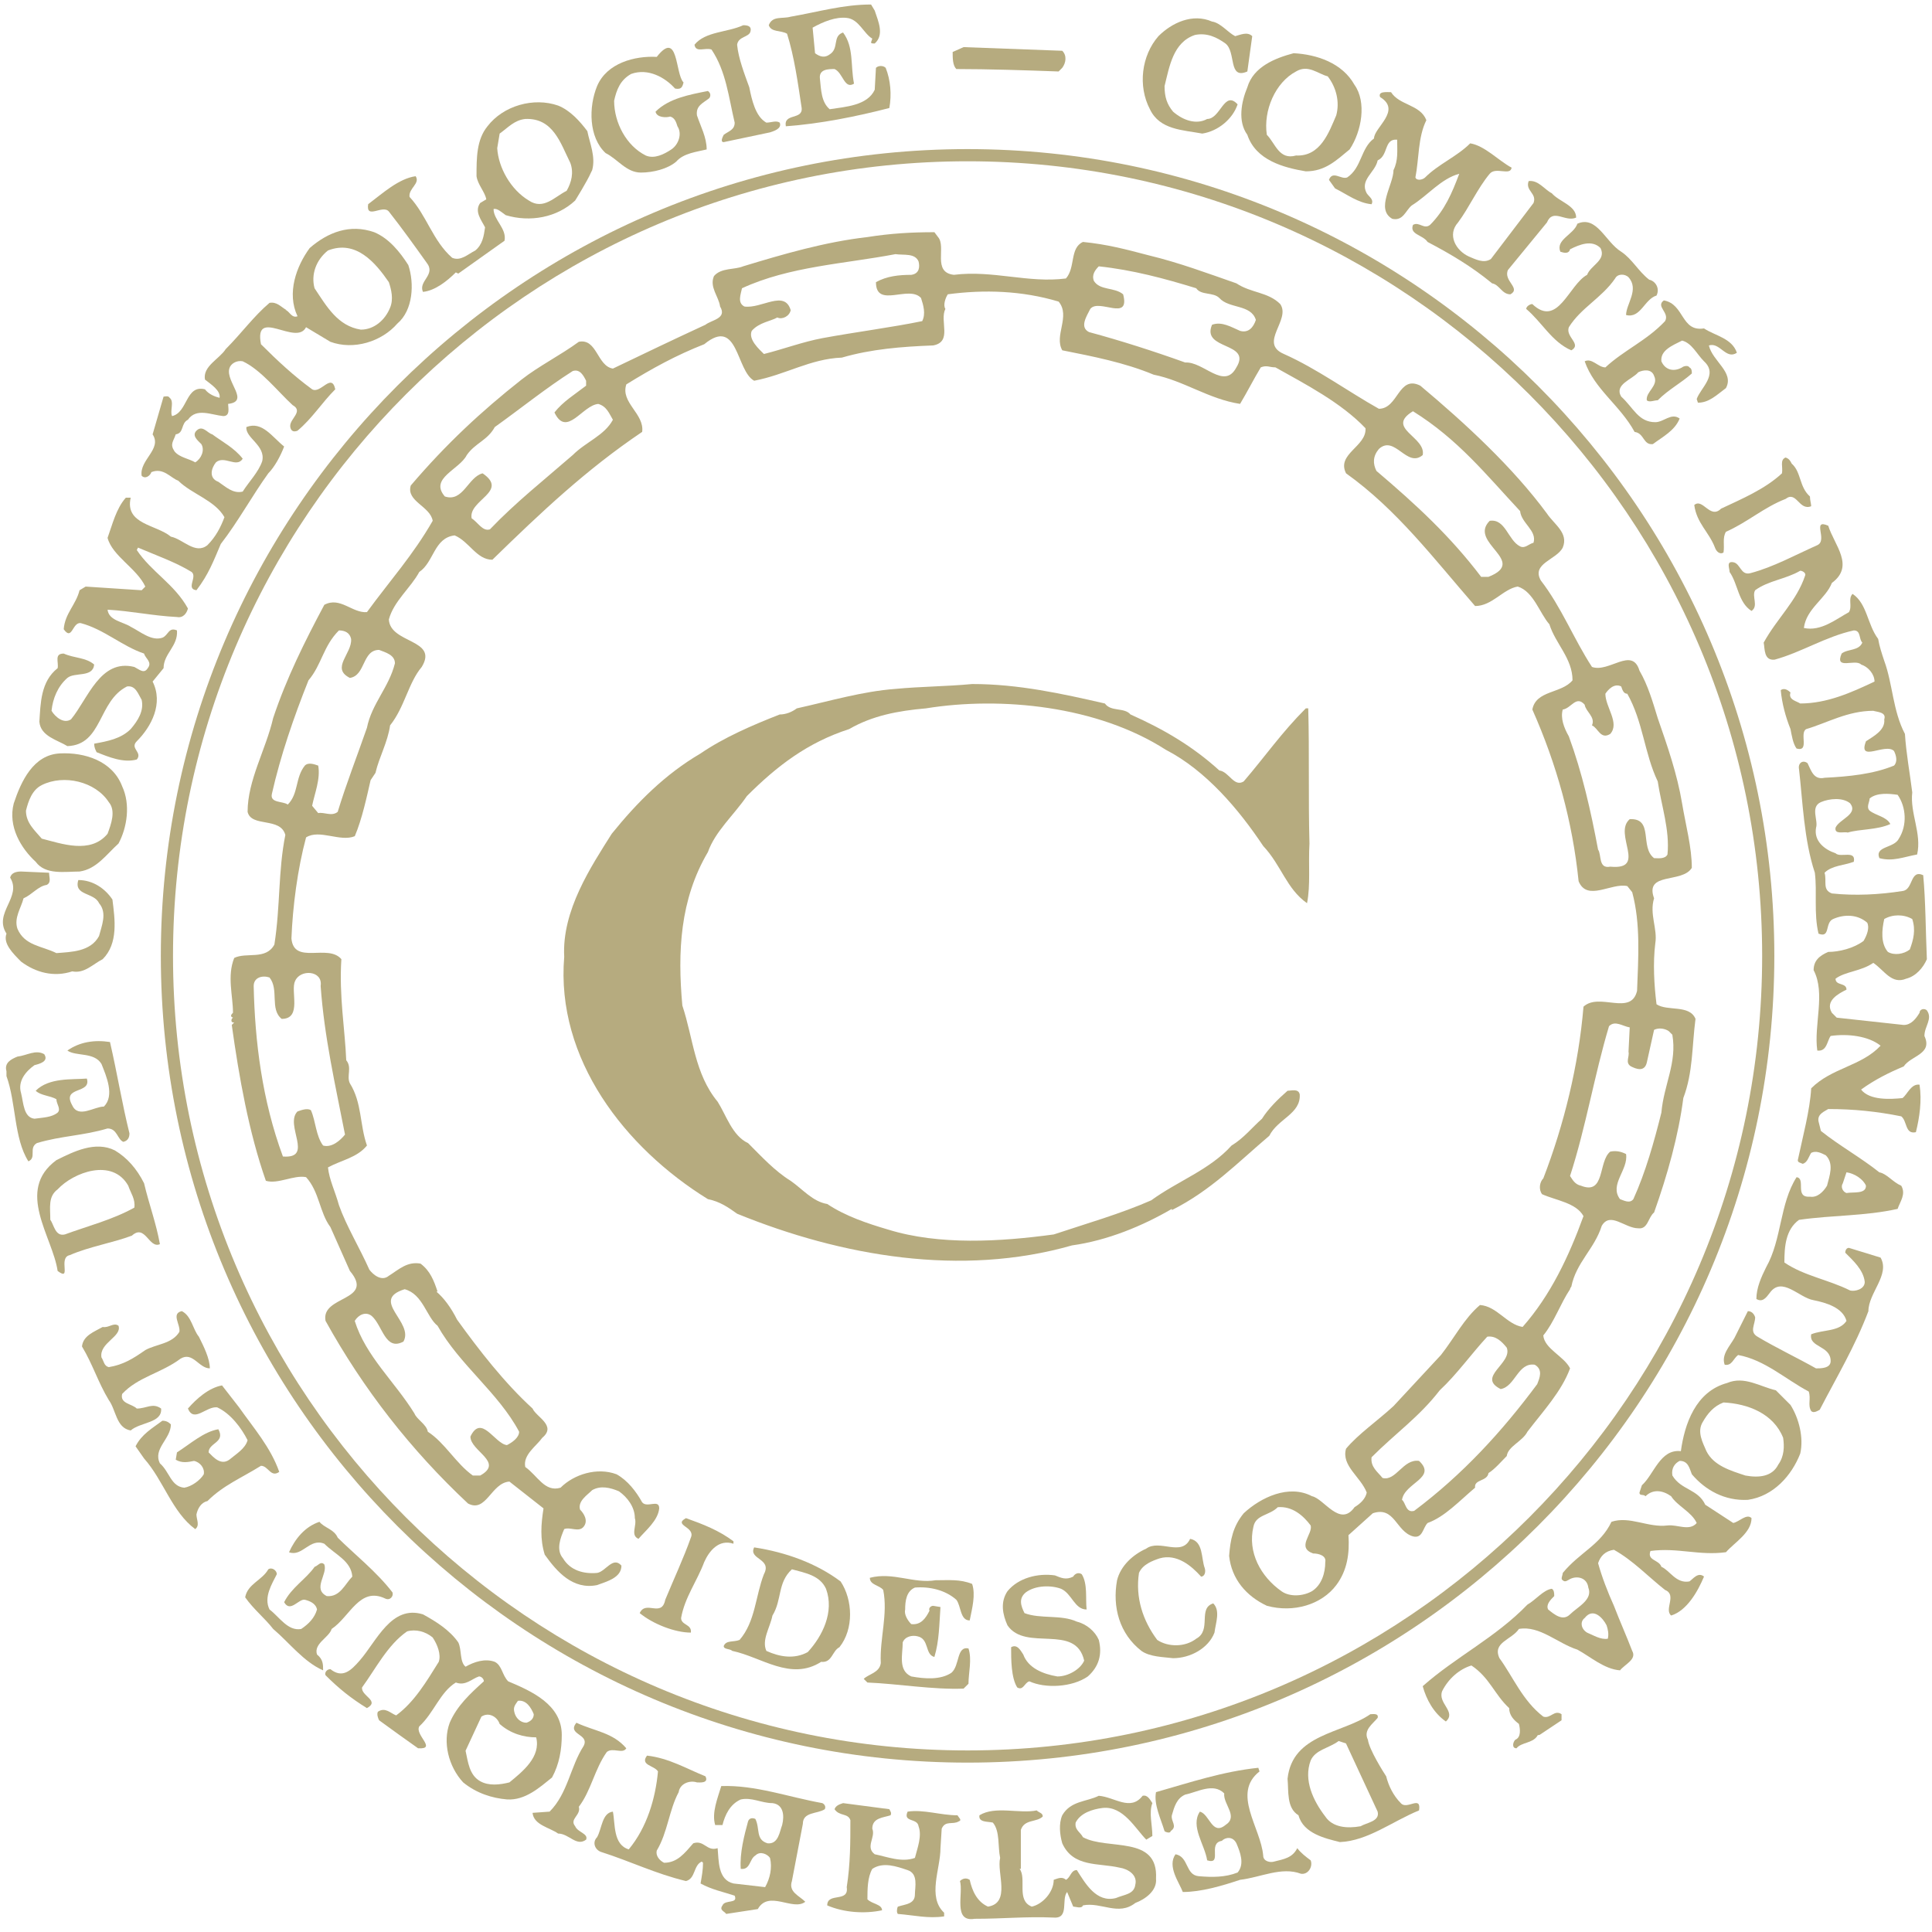 <?xml version="1.0" encoding="utf-8"?>
<!-- Generator: Adobe Illustrator 25.2.0, SVG Export Plug-In . SVG Version: 6.00 Build 0)  -->
<svg version="1.1" id="レイヤー_1" xmlns="http://www.w3.org/2000/svg" xmlns:xlink="http://www.w3.org/1999/xlink" x="0px"
	 y="0px" viewBox="0 0 192 192" style="enable-background:new 0 0 192 192;" xml:space="preserve">
<style type="text/css">
	.st0{fill:#B6AB7F;}
</style>
<g>
	<path class="st0" d="M86.929,1.053c0.363,1.089,0.968,2.42,0,3.268c-0.242,0-0.363,0-0.363-0.121l0.121-0.363
		C85.84,3.352,85.356,1.9,84.146,1.779c-1.09-0.121-2.3,0.363-3.389,0.968l0.242,2.541c0.484,0.363,0.968,0.484,1.452,0.121
		c0.968-0.605,0.242-1.815,1.331-2.179c1.089,1.452,0.726,3.268,1.089,5.083c-0.968,0.605-1.089-1.089-1.936-1.452
		c-0.605,0-1.574,0-1.452,0.969c0.121,1.089,0.121,2.299,0.968,3.025c1.574-0.242,3.752-0.363,4.478-1.936l0.121-2.178
		c0.242-0.242,0.726-0.242,0.968,0c0.484,1.21,0.605,2.662,0.363,3.993c-3.268,0.847-6.898,1.573-10.286,1.815
		c-0.242-1.331,1.694-0.605,1.573-1.815c-0.363-2.42-0.726-5.083-1.452-7.382C77.61,2.989,76.642,3.231,76.4,2.505
		c0.363-0.969,1.331-0.605,2.179-0.847c2.783-0.484,5.204-1.21,7.987-1.21L86.929,1.053z"/>
	<path class="st0" d="M122.75,3.594c0.485-0.121,1.21-0.484,1.695,0l-0.485,3.509c-1.936,0.847-1.088-1.936-2.178-2.783
		c-0.847-0.605-1.815-1.089-3.025-0.847c-2.178,0.726-2.541,3.147-3.025,5.083c0,1.089,0.242,1.815,0.847,2.541
		c0.968,0.847,2.3,1.331,3.388,0.726c1.332,0,1.695-2.904,3.025-1.452c-0.483,1.452-1.936,2.662-3.509,2.904
		c-1.937-0.363-4.236-0.363-5.205-2.42c-1.21-2.299-0.846-5.325,0.847-7.261c1.332-1.331,3.388-2.299,5.325-1.452
		C121.298,2.263,122.024,3.231,122.75,3.594"/>
	<path class="st0" d="M74.585,3.11c-0.121,0.605-1.21,0.484-1.331,1.331c0.121,1.331,0.726,2.904,1.21,4.236
		c0.243,1.21,0.605,2.904,1.694,3.509c0.485,0,0.97-0.242,1.331,0c0.243,0.605-0.605,0.847-0.967,0.968l-4.6,0.969
		c-0.363,0-0.121-0.484,0-0.726c0.485-0.363,1.09-0.484,1.09-1.21c-0.605-2.541-0.847-5.083-2.3-7.261
		c-0.605-0.242-1.573,0.363-1.694-0.484c1.089-1.331,3.269-1.21,4.841-1.936C74.343,2.505,74.707,2.626,74.585,3.11"/>
	<path class="st0" d="M105.566,5.046c0.483,0.484,0.363,1.21,0,1.694l-0.364,0.363c-3.267-0.121-7.019-0.242-10.165-0.242
		c-0.363-0.363-0.363-1.089-0.363-1.694l1.087-0.484L105.566,5.046z"/>
	<path class="st0" d="M67.929,8.193c-0.121,0.484-0.242,0.726-0.847,0.605c-0.968-1.089-2.661-2.058-4.356-1.452
		c-1.09,0.605-1.452,1.574-1.695,2.663c0,2.178,1.21,4.478,3.147,5.446c0.849,0.363,1.815-0.121,2.541-0.605
		c0.727-0.484,1.089-1.573,0.605-2.299c-0.121-0.363-0.242-0.847-0.726-0.968c-0.362,0.121-1.331,0.121-1.452-0.484
		c1.331-1.331,3.388-1.694,5.203-2.057c0.363,0.242,0.242,0.605,0.122,0.726c-0.605,0.485-1.333,0.726-1.21,1.695
		c0.362,1.089,0.967,2.178,0.967,3.388c-0.967,0.242-2.299,0.363-3.025,1.21c-0.847,0.726-2.299,1.089-3.509,1.089
		c-1.452,0-2.298-1.331-3.508-1.936c-1.695-1.573-1.695-4.598-0.849-6.656c0.969-2.299,3.752-3.025,5.93-2.904
		C67.446,2.868,67.082,7.345,67.929,8.193"/>
	<path class="st0" d="M134.61,8.435c-1.21-2.178-3.752-3.026-6.051-3.147c-1.815,0.484-3.995,1.331-4.6,3.389
		c-0.605,1.452-0.968,3.388,0,4.72c0.847,2.541,3.631,3.267,5.81,3.631c1.936,0,3.025-1.089,4.356-2.179
		C135.336,13.033,135.821,10.129,134.61,8.435z M132.795,11.46c-0.727,1.694-1.574,4.114-3.995,3.993
		c-1.694,0.484-2.056-1.21-2.904-2.058c-0.363-2.42,0.847-5.204,2.904-6.293c1.21-0.726,2.179,0.242,3.147,0.484
		C132.795,8.677,133.158,10.129,132.795,11.46z"/>
	<path class="st0" d="M138.241,9.161c0.846,1.331,2.904,1.21,3.509,2.783c-0.847,1.695-0.726,3.873-1.088,5.688
		c0.121,0.363,0.726,0.242,0.968,0c1.331-1.331,3.146-2.058,4.478-3.388c1.451,0.242,2.783,1.694,4.114,2.42
		c-0.121,0.847-1.573-0.121-2.178,0.605c-1.21,1.452-2.058,3.388-3.146,4.841c-1.09,1.21-0.242,2.783,1.088,3.388
		c0.605,0.242,1.452,0.726,2.178,0.242l4.236-5.567c0.364-0.969-0.846-1.21-0.483-2.179c0.968-0.121,1.573,0.847,2.299,1.21
		c0.727,0.847,2.42,1.21,2.42,2.42c-1.088,0.485-2.299-0.968-2.904,0.485l-3.873,4.72c-0.485,1.089,1.331,1.815,0.242,2.42
		c-0.847,0-1.09-0.969-1.815-1.089c-2.058-1.695-4.115-2.905-6.414-4.115c-0.485-0.726-1.815-0.726-1.452-1.694
		c0.605-0.363,1.088,0.484,1.694,0c1.452-1.452,2.179-3.147,2.905-5.082c-1.815,0.484-3.146,2.178-4.72,3.146
		c-0.605,0.485-0.846,1.574-1.936,1.331c-1.695-0.968,0.121-3.388,0.121-4.841c0.485-0.968,0.364-1.936,0.364-3.025
		c-1.332-0.121-0.847,1.574-1.937,2.058c-0.242,1.21-1.815,1.936-1.088,3.267c0.241,0.363,0.726,0.605,0.483,1.09
		c-1.331-0.121-2.42-0.969-3.631-1.574l-0.605-0.847c0.363-0.969,1.21,0,1.815-0.242c1.452-0.968,1.332-2.904,2.663-3.873
		c0-1.089,2.783-2.783,0.605-4.114C136.909,9.04,137.877,9.161,138.241,9.161"/>
	<path class="st0" d="M58.369,13.033c-0.727-0.968-1.694-2.058-2.904-2.541c-2.42-0.847-5.446,0-7.019,2.058
		c-1.09,1.331-1.09,3.146-1.09,4.962c0.122,0.847,0.849,1.573,0.969,2.299l-0.605,0.363c-0.605,0.847,0.122,1.694,0.485,2.42
		c-0.121,0.847-0.244,1.694-0.969,2.299c-0.727,0.363-1.452,1.09-2.3,0.726c-1.935-1.694-2.54-4.236-4.236-6.051
		c-0.12-0.847,1.09-1.331,0.605-2.057c-1.693,0.242-3.267,1.694-4.718,2.783c-0.242,1.573,1.451,0,2.056,0.726
		c1.332,1.694,2.542,3.388,3.752,5.082c0.968,1.21-0.847,1.815-0.363,2.905c1.21-0.121,2.42-1.09,3.266-1.936l0.242,0.121
		l4.599-3.268c0.242-1.21-1.089-2.058-1.089-3.146c0.364-0.121,0.847,0.363,1.21,0.605c2.42,0.726,5.083,0.242,6.898-1.452
		c0,0,1.21-1.936,1.573-2.784l0.12-0.242C59.215,15.575,58.61,14.243,58.369,13.033z M56.312,18.963
		c-1.21,0.605-2.3,1.936-3.752,0.968c-1.815-1.089-3.026-3.268-3.147-5.204l0.242-1.452c0.847-0.605,1.452-1.331,2.541-1.452
		c2.784-0.121,3.51,2.42,4.478,4.357C57.037,17.148,56.796,18.116,56.312,18.963z"/>
	<path class="st0" d="M161.113,25.014c1.09,0.726,1.695,1.936,2.783,2.783c0.605,0.121,1.09,0.847,0.727,1.574
		c-1.21,0.363-1.573,2.299-3.025,1.936c0-1.09,1.331-2.541,0.242-3.752c-0.364-0.363-1.09-0.363-1.332,0.121
		c-1.331,1.936-3.388,2.904-4.598,4.841c-0.363,0.968,1.331,1.694,0.242,2.299c-1.937-0.847-2.905-2.784-4.478-4.114
		c0-0.242,0.363-0.485,0.605-0.485c2.541,2.42,3.631-1.936,5.446-2.904c0.363-0.968,1.936-1.452,1.331-2.662
		c-0.846-0.847-2.056-0.363-3.025,0.121c-0.121,0.485-0.605,0.363-0.968,0.242c-0.483-1.21,1.332-1.694,1.695-2.783
		C158.692,21.383,159.54,24.046,161.113,25.014"/>
	<path class="st0" d="M40.579,26.345c-0.847-1.331-1.938-2.663-3.388-3.268c-2.42-0.847-4.6,0-6.415,1.574
		c-1.33,1.815-2.298,4.477-1.21,6.777c-0.605,0.242-0.846-0.605-1.21-0.605h0.122c-0.605-0.363-0.968-0.847-1.694-0.726
		c-1.574,1.331-2.784,3.026-4.357,4.599c-0.605,0.968-2.299,1.694-2.058,3.025c0.605,0.484,1.574,1.089,1.452,1.815
		c-0.484-0.121-1.089-0.363-1.452-0.847c-1.936-0.485-1.694,2.299-3.267,2.662c-0.242-0.484,0.242-1.452-0.242-1.815
		c-0.121-0.242-0.484-0.121-0.605-0.121l-1.089,3.752c0.968,1.452-1.331,2.541-1.089,4.114c0.363,0.363,0.847,0,0.968-0.363
		c1.21-0.484,1.936,0.605,2.663,0.847c1.331,1.331,3.63,1.936,4.597,3.631c-0.361,0.968-0.846,1.936-1.693,2.783
		c-1.21,0.968-2.42-0.605-3.631-0.847c-1.452-1.21-4.598-1.21-3.993-3.872h-0.484c-0.968,1.089-1.331,2.662-1.815,3.993
		c0.484,1.815,2.905,3.026,3.752,4.841l-0.363,0.364L8.51,58.294l-0.605,0.364c-0.363,1.452-1.452,2.299-1.573,3.872
		c0.847,1.21,0.847-0.726,1.694-0.605c2.299,0.605,4.114,2.299,6.293,3.026c0.121,0.484,0.847,0.847,0.363,1.452
		c-0.363,0.605-0.847,0.121-1.331-0.121c-3.388-0.847-4.598,3.147-6.293,5.204c-0.726,0.484-1.573-0.242-1.936-0.847
		c0.121-1.21,0.605-2.42,1.573-3.268c0.726-0.605,2.541,0,2.663-1.331c-0.847-0.726-1.936-0.605-3.025-1.089
		c-0.969,0-0.484,0.847-0.605,1.452c-1.695,1.331-1.695,3.509-1.815,5.325c0.121,1.452,1.815,1.815,2.783,2.42
		c3.509-0.121,3.026-4.478,5.93-5.93c0.847-0.121,1.089,0.726,1.452,1.331c0.242,1.089-0.363,2.057-1.089,2.904
		c-0.968,0.968-2.3,1.21-3.631,1.452c0,0.363,0.121,0.605,0.242,0.847c1.21,0.484,2.663,1.089,3.994,0.726
		c0.605-0.726-0.726-1.089,0-1.815c1.452-1.452,2.662-3.752,1.573-5.93l1.089-1.331c0-1.452,1.452-2.179,1.331-3.752
		c-0.847-0.363-0.847,0.484-1.452,0.726c-1.089,0.363-2.178-0.605-3.146-1.089c-0.726-0.485-2.179-0.605-2.3-1.695
		c2.3,0.121,4.478,0.605,6.898,0.726c0.605,0.121,0.968-0.363,1.089-0.847c-1.331-2.42-3.631-3.631-5.082-5.809l0.121-0.242
		c1.695,0.726,3.752,1.452,5.325,2.42c0.605,0.484-0.605,1.694,0.484,1.815c1.21-1.574,1.694-2.905,2.42-4.599
		c1.694-2.178,3.146-4.841,4.72-7.019c0.605-0.605,1.21-1.694,1.573-2.663c-1.21-0.968-2.178-2.541-3.751-1.936
		c-0.121,1.09,1.936,1.815,1.573,3.389c-0.363,1.089-1.333,2.057-1.938,3.026c-0.967,0.242-1.693-0.484-2.419-0.969
		c-0.968-0.363-0.726-1.331-0.242-1.936c0.846-0.726,2.056,0.605,2.661-0.363c-0.846-1.089-2.056-1.694-3.024-2.42
		c-0.484-0.121-0.968-0.968-1.573-0.363c-0.484,0.484,0.121,0.968,0.484,1.331c0.363,0.605,0,1.452-0.605,1.815
		c-0.605-0.363-1.573-0.484-2.058-1.09c-0.484-0.726-0.121-0.968,0.121-1.694c0.847-0.121,0.484-1.089,1.21-1.452
		c0.847-1.21,2.299-0.484,3.509-0.363c0.725,0,0.484-0.847,0.484-1.21c2.178-0.242-0.242-2.178,0.121-3.509
		c0.12-0.484,0.725-0.847,1.33-0.726c1.815,0.847,3.511,3.026,4.963,4.357c1.088,0.605-0.242,1.331-0.242,2.058
		c0,0.242,0.12,0.726,0.725,0.484c1.454-1.21,2.42-2.784,3.753-4.114c-0.363-1.695-1.452,0.484-2.299,0
		c-1.815-1.331-3.389-2.784-5.084-4.478c-0.725-3.752,3.511,0.242,4.479-1.694l2.42,1.452c2.299,0.847,5.082,0,6.656-1.815
		C41.062,30.823,41.185,28.16,40.579,26.345z M38.765,30.581c-0.485,1.21-1.574,2.178-2.906,2.178
		c-2.298-0.363-3.389-2.299-4.599-4.114c-0.362-1.331,0.121-2.783,1.331-3.752c2.784-1.089,4.72,1.21,6.051,3.146
		C38.885,28.766,39.126,29.733,38.765,30.581z"/>
	<path class="st0" d="M169.342,32.638c1.09,0.726,2.784,0.968,3.268,2.42c-1.088,0.726-1.694-1.089-2.783-0.726
		c0.363,1.574,2.541,2.663,1.695,4.236c-0.969,0.726-1.695,1.452-2.784,1.452l-0.121-0.363c0.363-1.089,2.178-2.42,0.726-3.751
		c-0.726-0.726-1.21-1.815-2.178-2.058c-0.968,0.484-2.178,0.968-2.058,2.058c0.364,0.847,1.21,1.089,2.058,0.605
		c0.122-0.121,0.605-0.242,0.727,0c0.241,0.121,0.241,0.363,0.241,0.605c-1.088,0.968-2.299,1.573-3.388,2.662
		c-0.363,0-0.847,0.242-1.088,0c-0.122-0.847,1.21-1.452,0.726-2.42c-0.242-0.726-1.09-0.605-1.573-0.363
		c-0.605,0.726-2.42,1.21-1.695,2.42c1.21,1.089,1.695,2.541,3.388,2.541c0.847,0,1.574-0.969,2.42-0.363
		c-0.483,1.21-1.694,1.815-2.661,2.542c-0.969,0.121-0.847-1.089-1.815-1.21c-1.452-2.663-3.995-4.236-4.962-7.019
		c0.727-0.363,1.332,0.605,2.058,0.605c1.815-1.695,4.115-2.663,5.93-4.599c0.483-0.847-0.969-1.452-0.122-2.057
		C167.406,30.218,167.043,33.001,169.342,32.638"/>
	<path class="st0" d="M178.055,46.072c0.968,0.847,0.727,2.299,1.815,3.268c0,0.363,0.122,0.726,0.122,0.968
		c-1.21,0.484-1.452-1.573-2.542-0.726c-2.178,0.847-3.751,2.299-5.929,3.268c-0.364,0.605-0.122,1.331-0.242,2.057
		c-0.363,0.242-0.727-0.121-0.847-0.484c-0.605-1.573-1.815-2.42-2.058-4.236c0.847-0.726,1.573,1.452,2.663,0.363
		c2.058-0.969,4.356-1.936,6.051-3.51c0.121-0.605-0.242-1.331,0.363-1.573C177.813,45.588,177.934,45.829,178.055,46.072"/>
	<path class="st0" d="M109.802,69.912c0.605,0.847,1.936,0.363,2.541,1.089c3.268,1.452,6.171,3.147,8.834,5.567
		c0.968,0.121,1.452,1.694,2.42,1.089c2.178-2.541,3.752-4.841,6.173-7.261h0.241c0.122,4.357,0,8.955,0.122,13.433
		c-0.122,2.058,0.121,4.114-0.242,5.93c-2.058-1.452-2.541-3.752-4.356-5.687c-2.42-3.631-5.688-7.503-9.681-9.561
		c-6.778-4.356-16.337-5.325-23.841-4.114c-2.783,0.242-5.326,0.726-7.624,2.058c-4.114,1.331-7.14,3.631-10.165,6.656
		c-1.331,1.936-3.147,3.509-3.874,5.567c-2.782,4.72-3.025,9.923-2.54,15.248c1.088,3.267,1.21,6.777,3.509,9.561
		c0.847,1.331,1.452,3.387,3.025,4.114c1.332,1.332,2.662,2.783,4.236,3.752c1.21,0.846,2.179,2.056,3.631,2.299
		c1.815,1.21,3.995,1.937,6.051,2.542c5.082,1.572,11.134,1.21,16.459,0.483c3.268-1.088,6.656-2.058,9.681-3.388
		c2.663-1.936,5.809-3.025,7.987-5.446c1.21-0.726,2.058-1.815,3.025-2.663c0.605-0.968,1.573-1.937,2.542-2.783
		c0.363,0,1.088-0.242,1.21,0.363c0.121,1.937-2.179,2.42-3.025,4.114c-3.147,2.664-5.81,5.446-9.681,7.383v-0.122
		c-2.905,1.695-6.415,3.147-9.924,3.631c-11.013,3.147-22.873,1.09-33.28-3.146c-0.847-0.605-1.695-1.21-2.906-1.451
		c-8.228-5.084-15.127-13.917-14.279-24.083c-0.243-4.599,2.662-8.956,4.72-12.223c2.541-3.147,5.323-5.93,8.834-7.987
		c2.299-1.574,5.083-2.784,7.866-3.873c0.605,0,1.21-0.242,1.694-0.605c3.267-0.726,6.536-1.694,9.803-1.936
		c2.54-0.242,5.083-0.242,7.624-0.484C101.209,67.975,105.566,68.944,109.802,69.912"/>
	<path class="st0" d="M12.14,78.141c-0.968-2.542-3.752-3.388-6.172-3.268c-2.662,0.121-3.872,2.784-4.599,4.962
		c-0.605,2.299,0.726,4.478,2.178,5.809c0.969,1.331,2.904,0.968,4.357,0.968c1.694-0.242,2.663-1.694,3.873-2.783
		C12.624,82.256,12.988,79.956,12.14,78.141z M10.688,82.861c-1.694,2.057-4.598,0.968-6.535,0.484
		c-0.726-0.847-1.573-1.573-1.573-2.783c0.242-0.969,0.605-2.058,1.573-2.542c2.178-1.089,5.325-0.363,6.656,1.694
		C11.535,80.562,11.051,81.892,10.688,82.861z"/>
	<path class="st0" d="M4.879,86.733c0,0.484,0.242,0.968-0.242,1.21c-0.847,0.121-1.452,0.968-2.299,1.331
		c-0.242,0.968-0.968,1.936-0.605,3.025c0.726,1.695,2.42,1.695,3.873,2.42c1.452-0.121,3.388-0.121,4.236-1.694
		c0.242-0.968,0.847-2.3,0-3.268c-0.484-1.089-2.541-0.726-2.058-2.299c1.452,0,2.663,0.847,3.389,1.936
		c0.242,1.936,0.605,4.356-0.969,5.929c-0.968,0.485-1.815,1.454-3.025,1.21c-1.815,0.605-3.631,0.122-5.082-0.967
		c-0.847-0.849-1.815-1.816-1.452-2.784c-1.331-2.058,1.573-3.631,0.363-5.567c0.121-0.484,0.605-0.605,1.09-0.605L4.879,86.733z"/>
	<path class="st0" d="M10.93,103.555c0.726,3.146,1.21,6.171,1.936,9.076c0,0.363-0.121,0.726-0.605,0.846
		c-0.605-0.241-0.605-1.331-1.574-1.331c-2.42,0.726-4.598,0.726-7.019,1.452c-0.847,0.483,0,1.452-0.847,1.815
		c-1.452-2.299-1.21-5.809-2.178-8.471v-0.483c-0.242-0.849,0.484-1.21,1.089-1.454c0.969-0.121,1.815-0.726,2.663-0.241
		c0.484,0.726-0.484,0.968-0.968,1.09c-0.847,0.605-1.694,1.572-1.331,2.782c0.242,0.969,0.242,2.42,1.331,2.542
		c0.847-0.122,1.695-0.122,2.3-0.605c0.363-0.363-0.121-0.847-0.121-1.332C5,108.88,4.032,108.88,3.548,108.396
		c1.331-1.331,3.631-1.09,5.083-1.21c0.484,1.573-2.541,0.726-1.452,2.661c0.605,1.332,2.179,0.122,3.147,0.122
		c1.089-1.088,0.242-3.025-0.242-4.236c-0.726-1.21-2.541-0.727-3.388-1.332C7.905,103.555,9.357,103.313,10.93,103.555"/>
	<path class="st0" d="M14.318,117.592c-0.726-1.451-1.694-2.541-2.904-3.266c-1.936-0.969-4.114,0.121-5.809,0.967
		c-4.114,3.025-0.363,7.625,0.121,11.013c1.452,1.089,0-1.332,1.21-1.573c1.936-0.847,4.236-1.21,6.172-1.936
		c1.331-1.21,1.694,1.331,2.783,0.846C15.529,121.587,14.802,119.65,14.318,117.592z M6.452,122.675
		c-0.968,0.242-1.089-0.968-1.452-1.452c0-1.21-0.242-2.3,0.726-3.026c1.573-1.695,5.446-3.146,7.019-0.363
		c0.242,0.727,0.726,1.332,0.605,2.178C11.172,121.223,8.752,121.828,6.452,122.675z"/>
	<path class="st0" d="M191.489,100.409c-0.242-0.244-0.727-0.122-0.727,0.241c-0.363,0.605-0.847,1.21-1.573,1.21l-6.656-0.726
		l-0.484-0.484c-0.726-1.21,0.727-1.936,1.452-2.3c0-0.726-1.088-0.362-1.088-1.088c0.968-0.727,2.541-0.727,3.751-1.573
		c1.09,0.726,1.815,2.178,3.268,1.573c0.968-0.242,1.694-1.088,2.058-1.937c-0.122-2.783-0.122-5.809-0.364-8.35
		c-1.331-0.605-0.968,1.452-2.056,1.573c-2.3,0.363-4.72,0.484-7.02,0.242c-0.968-0.364-0.483-1.21-0.726-2.058
		c0.726-0.726,1.936-0.726,2.905-1.089c0.241-1.21-1.332-0.363-1.815-0.847c-1.09-0.363-2.179-1.21-1.937-2.542
		c0.242-0.726-0.605-2.057,0.484-2.541c0.847-0.363,2.178-0.484,2.904,0.121c0.847,1.09-1.088,1.574-1.451,2.42
		c-0.122,0.726,0.846,0.364,1.21,0.485c1.21-0.364,2.904-0.242,4.236-0.847c-0.364-0.726-1.452-0.847-2.058-1.331
		c-0.363-0.363,0-0.847,0-1.21c0.726-0.605,1.936-0.484,2.783-0.363c0.847,1.21,0.968,3.025,0.121,4.357
		c-0.483,0.968-2.42,0.726-1.936,1.936c1.331,0.363,2.42-0.121,3.751-0.363c0.484-2.058-0.726-4.114-0.483-6.172
		c-0.242-1.936-0.605-3.872-0.727-5.809c-1.21-2.299-1.21-4.962-2.056-7.261c-0.242-0.726-0.484-1.452-0.605-2.179
		c-1.09-1.452-1.09-3.509-2.542-4.477c-0.483,0.484,0,1.21-0.363,1.815c-1.331,0.726-2.783,1.936-4.478,1.573
		c0.242-1.936,2.178-2.904,2.783-4.477c2.3-1.695,0.242-3.752-0.363-5.688c-1.693-0.726,0,1.452-1.088,1.936
		c-2.179,0.968-4.357,2.178-6.656,2.783c-0.969,0.242-0.969-0.968-1.695-1.089c-0.726-0.121-0.363,0.605-0.363,0.968
		c0.847,1.21,0.847,3.025,2.178,3.873c0.726-0.484,0-1.452,0.363-2.058c1.332-0.968,3.025-1.089,4.478-1.936
		c0.242,0,0.605,0.242,0.485,0.484c-0.847,2.541-2.784,4.236-4.115,6.656c0.121,0.605,0,1.815,1.09,1.694
		c2.661-0.726,5.082-2.299,7.866-2.904c0.726,0,0.483,0.847,0.846,1.21c-0.363,0.847-1.451,0.605-2.056,1.089
		c-0.727,1.694,1.331,0.484,1.936,1.089c0.726,0.242,1.331,0.969,1.331,1.694c-2.299,1.09-4.719,2.179-7.382,2.179
		c-0.363-0.242-1.21-0.363-0.968-1.089c-0.242-0.242-0.605-0.485-0.968-0.242c0.121,1.331,0.483,2.663,0.968,3.873
		c0.121,0.605,0.242,1.452,0.605,1.936c1.331,0.364,0.242-1.573,0.968-1.936c2.058-0.605,4.115-1.815,6.656-1.815
		c0.363,0.121,1.331,0.121,1.09,0.847c0.121,1.089-1.09,1.694-1.815,2.179c-0.847,2.178,1.936,0.121,2.783,0.968
		c0.242,0.484,0.363,1.089,0,1.452c-2.058,0.847-4.478,1.089-6.898,1.21c-1.09,0.242-1.331-0.726-1.695-1.452
		c-0.483-0.363-0.968,0-0.846,0.605c0.363,3.146,0.483,7.019,1.573,10.286c0.242,1.936-0.122,3.993,0.363,6.051
		c1.21,0.484,0.605-1.089,1.452-1.452c1.088-0.484,2.42-0.484,3.388,0.363c0.242,0.484,0,1.21-0.363,1.815
		c-0.968,0.727-2.42,1.09-3.51,1.09c-0.847,0.364-1.452,0.847-1.452,1.815c1.21,2.3,0,5.446,0.364,7.987
		c0.968,0.122,0.968-0.967,1.331-1.451c1.695-0.242,3.751,0,4.961,0.968c-1.936,2.058-4.841,2.178-6.897,4.236
		c-0.122,2.178-0.847,4.841-1.332,7.139c0,0.243,0.242,0.243,0.484,0.364c0.483-0.121,0.605-0.726,0.847-1.09
		c0.483-0.241,0.968,0,1.451,0.242c0.847,0.847,0.364,2.058,0.122,3.025c-0.363,0.605-0.968,1.21-1.695,1.089
		c-1.573,0.122-0.363-1.815-1.331-1.936c-1.695,2.663-1.452,6.171-3.026,8.956c-0.484,0.968-0.968,2.056-0.968,3.146
		c0.605,0.364,0.968-0.121,1.331-0.605c1.21-1.695,2.905,0.484,4.356,0.726c1.21,0.243,2.905,0.727,3.268,2.059
		c-0.726,1.089-2.299,0.846-3.509,1.331c-0.242,1.331,1.936,1.09,1.936,2.661c0,0.727-0.968,0.727-1.452,0.727
		c-1.936-1.088-3.993-2.058-5.809-3.147c-0.847-0.483-0.242-1.21-0.242-1.936c-0.121-0.363-0.363-0.605-0.726-0.605l-1.332,2.663
		c-0.483,0.847-1.331,1.693-0.968,2.663c0.727,0.121,0.847-0.605,1.332-0.969c2.661,0.485,4.719,2.42,7.019,3.631
		c0.242,0.727-0.122,1.332,0.242,1.937c0.241,0.242,0.605,0,0.846-0.12c1.695-3.268,3.51-6.293,4.841-9.803
		c0-1.815,2.179-3.63,1.21-5.325l-3.146-0.967c-0.242,0-0.363,0.241-0.363,0.483c0.726,0.727,1.815,1.693,1.936,2.904
		c0,0.727-0.968,0.969-1.452,0.849c-2.178-1.09-4.598-1.454-6.534-2.784c0-1.573,0.121-3.266,1.452-4.236
		c3.388-0.484,6.534-0.363,9.802-1.09c0.242-0.726,0.847-1.451,0.363-2.299c-0.847-0.363-1.452-1.21-2.178-1.332
		c-1.815-1.451-3.993-2.661-5.809-4.114l-0.242-0.968c-0.121-0.726,0.605-0.969,0.968-1.21c2.542,0,4.841,0.241,7.261,0.726
		c0.605,0.484,0.363,1.815,1.452,1.574c0.363-1.454,0.605-3.147,0.363-4.72c-0.847-0.121-1.21,0.968-1.694,1.331
		c-1.21,0.121-3.268,0.242-4.115-0.846c1.331-0.969,2.783-1.695,4.236-2.3c0.726-1.09,2.905-1.21,2.058-3.025
		C191.246,101.981,192.094,101.255,191.489,100.409z M187.253,91.332c0.846-0.484,1.936-0.484,2.783,0
		c0.363,1.089,0.121,2.057-0.242,3.025c-0.605,0.485-1.573,0.605-2.178,0.242C186.889,93.753,187.011,92.421,187.253,91.332z
		 M183.138,117.592l0.363-1.09c0.847,0.122,1.695,0.727,1.937,1.332c0,0.847-1.21,0.605-1.937,0.727
		C183.138,118.44,182.896,117.957,183.138,117.592z"/>
	<path class="st0" d="M19.764,132.84c0.484,0.969,1.089,2.179,1.089,3.147c-1.089,0-1.694-1.694-2.904-0.968
		c-1.936,1.451-4.236,1.815-5.809,3.509c-0.242,0.969,0.968,0.969,1.452,1.452c0.969,0,1.574-0.605,2.42,0
		c0.121,1.452-2.057,1.332-3.025,2.178c-1.452-0.241-1.452-2.056-2.178-3.025c-1.089-1.814-1.574-3.509-2.663-5.324
		c0.121-1.09,1.21-1.452,2.058-1.936c0.605,0.121,1.089-0.485,1.573-0.122c0.363,1.088-1.936,1.694-1.694,3.147
		c0.242,0.362,0.242,0.846,0.726,0.967c1.452-0.241,2.42-0.846,3.631-1.694c1.089-0.605,2.662-0.605,3.388-1.815
		c0.121-0.727-0.847-1.815,0.242-2.058C19.038,130.784,19.159,132.115,19.764,132.84"/>
	<path class="st0" d="M23.758,139.86c1.452,2.058,3.148,3.993,3.993,6.414c-0.846,0.605-1.089-0.605-1.815-0.605
		c-1.936,1.21-3.751,1.936-5.325,3.51c-0.605,0.121-0.968,0.726-1.089,1.331c0,0.485,0.363,1.09-0.121,1.452
		c-2.299-1.695-3.147-4.841-5.082-7.019l-0.847-1.21c0.605-1.21,1.694-1.815,2.663-2.542c0.363,0,0.605,0.122,0.847,0.363
		c0,1.452-1.815,2.42-1.089,3.873c0.968,0.847,1.089,2.3,2.42,2.42c0.726-0.121,1.573-0.726,1.936-1.331
		c0.121-0.605-0.363-1.21-0.969-1.332c-0.605,0.122-1.21,0.242-1.815-0.121l0.121-0.726c1.331-0.847,2.663-2.058,4.114-2.3
		c0.726,1.331-0.968,1.331-0.968,2.3c0.484,0.483,1.21,1.331,2.058,0.726c0.726-0.605,1.573-1.09,1.815-1.936
		c-0.605-1.21-1.695-2.663-3.025-3.268c-1.09-0.122-2.3,1.573-2.905,0.121c0.847-0.968,2.058-2.056,3.389-2.3L23.758,139.86z"/>
	<path class="st0" d="M164.623,99.803c-0.242-1.936-0.363-4.114-0.122-6.05c0.242-1.454-0.605-2.905-0.121-4.478
		c-0.968-2.662,2.783-1.452,3.751-3.026c0-2.057-0.605-4.236-0.968-6.414c-0.483-2.904-1.452-5.688-2.42-8.471
		c-0.483-1.573-0.968-3.268-1.815-4.72c-0.726-2.42-3.025,0.242-4.719-0.364c-1.815-2.783-3.026-5.93-5.083-8.592
		c-0.968-1.695,1.573-2.058,2.178-3.268c0.605-1.452-0.847-2.299-1.573-3.388c-3.388-4.599-8.108-8.956-12.586-12.707
		c-2.178-1.09-2.178,2.299-4.114,2.299c-3.025-1.694-6.173-3.994-9.44-5.446c-2.541-1.089,0.727-3.389-0.363-4.962
		c-1.21-1.21-2.904-1.089-4.356-2.058c-2.783-0.968-5.688-2.057-8.713-2.783c-2.3-0.605-4.115-1.089-6.536-1.331
		c-1.331,0.605-0.726,2.542-1.693,3.631c-3.752,0.484-7.261-0.847-11.134-0.363c-2.178-0.242-0.726-2.784-1.573-3.752l-0.363-0.484
		c-2.3,0-4.357,0.121-6.656,0.484c-4.236,0.484-8.351,1.694-12.344,2.904c-0.847,0.363-2.178,0.121-2.904,0.968
		c-0.484,1.089,0.484,2.057,0.605,3.026c0.726,1.21-0.849,1.331-1.454,1.815c-3.145,1.452-6.171,2.904-9.196,4.356
		c-1.573-0.242-1.573-3.026-3.388-2.662c-1.815,1.331-3.993,2.42-5.688,3.752c-3.993,3.146-7.503,6.414-11.012,10.528
		c-0.484,1.574,1.936,2.058,2.178,3.509c-1.938,3.389-4.236,5.93-6.535,9.076c-1.454,0.121-2.664-1.573-4.236-0.726
		c-1.936,3.63-3.752,7.261-5.084,11.254c-0.725,3.147-2.54,6.172-2.54,9.319c0.363,1.573,3.268,0.484,3.75,2.299
		c-0.725,3.631-0.483,7.019-1.088,10.892c-0.847,1.573-2.783,0.726-3.993,1.331c-0.726,1.815-0.121,3.751-0.121,5.446
		c-0.121,0.121-0.363,0.363,0,0.484l-0.121,0.121c-0.122,0.363,0.121,0.363,0.242,0.363l-0.242,0.242
		c0.726,5.204,1.693,10.649,3.388,15.49c1.21,0.363,2.784-0.605,3.994-0.363c1.331,1.452,1.331,3.51,2.42,4.961l1.936,4.357
		c2.541,3.026-2.905,2.42-2.42,4.961c3.751,6.778,8.471,12.829,14.158,18.153c1.815,0.969,2.3-2.056,4.116-2.178l3.389,2.663
		c-0.244,1.573-0.363,3.026,0.121,4.599c1.21,1.695,2.783,3.51,5.203,3.025c0.968-0.363,2.42-0.726,2.42-1.936
		c-0.847-0.968-1.573,0.605-2.42,0.726c-1.333,0.122-2.663-0.242-3.388-1.452c-0.726-0.846-0.242-2.056,0.121-2.904
		c0.605-0.242,1.452,0.363,1.935-0.242c0.485-0.605,0-1.331-0.361-1.695c-0.244-0.846,0.726-1.451,1.21-1.936
		c0.847-0.484,1.815-0.242,2.662,0.121c0.847,0.605,1.574,1.574,1.574,2.663c0.242,0.727-0.484,1.695,0.362,2.058
		c0.727-0.847,1.938-1.815,2.059-3.026c0-0.968-1.21,0-1.694-0.605c-0.605-1.09-1.452-2.178-2.542-2.783
		c-1.936-0.727-4.236,0-5.567,1.331c-1.573,0.485-2.299-1.21-3.509-2.058c-0.244-1.21,1.089-2.056,1.694-2.904
		c1.452-1.21-0.605-2.058-0.968-2.905c-2.785-2.541-5.325-5.809-7.503-8.834c-0.605-1.21-1.333-2.178-2.058-2.783h0.12
		c-0.362-1.09-0.725-2.058-1.693-2.784c-1.333-0.241-2.178,0.605-3.148,1.21c-0.725,0.605-1.572-0.121-1.935-0.605
		c-0.968-2.178-2.3-4.356-3.025-6.414c-0.363-1.331-0.968-2.541-1.09-3.751c1.333-0.727,2.905-0.968,3.874-2.178
		c-0.726-2.058-0.484-4.236-1.694-6.173c-0.365-0.726,0.241-1.573-0.365-2.299c-0.12-3.025-0.725-6.415-0.483-10.045
		c-1.333-1.572-4.72,0.605-4.963-2.056c0.122-3.147,0.605-6.898,1.454-10.045c1.331-0.847,3.387,0.484,4.841-0.121
		c0.726-1.695,1.21-3.994,1.572-5.567l0.485-0.726c0.364-1.573,1.21-3.026,1.452-4.72c1.452-1.815,1.815-4.236,3.147-5.809
		c1.694-2.783-3.147-2.299-3.269-4.72c0.485-1.815,2.18-3.146,3.025-4.72c1.454-0.968,1.454-3.388,3.511-3.631
		c1.452,0.605,2.179,2.42,3.751,2.42c4.841-4.72,9.32-8.955,14.887-12.707c0.24-1.815-2.18-2.904-1.575-4.72
		c2.543-1.574,4.963-2.904,7.746-3.994c3.389-2.783,3.145,2.663,4.961,3.631c3.148-0.605,5.568-2.178,8.715-2.299
		c2.904-0.847,5.93-1.089,9.076-1.21c1.936-0.363,0.605-2.42,1.21-3.63c-0.244-0.363,0-1.089,0.242-1.452
		c3.631-0.484,7.382-0.363,11.012,0.726c1.21,1.452-0.483,3.389,0.364,4.841c3.025,0.605,6.171,1.21,9.076,2.42
		c3.026,0.605,5.446,2.42,8.592,2.905c0.726-1.21,1.331-2.42,2.058-3.631c0.605-0.242,0.847,0,1.452,0
		c3.026,1.694,6.534,3.509,8.955,6.051c0.122,1.815-2.904,2.541-1.936,4.477c5.083,3.631,8.713,8.471,12.827,13.191
		c1.695,0,2.783-1.694,4.236-1.936c1.573,0.484,2.178,2.662,3.147,3.751c0.605,1.936,2.299,3.389,2.299,5.567
		c-1.089,1.331-3.631,0.969-3.993,2.904c2.42,5.446,3.993,11.134,4.598,17.064c0.847,2.058,3.268,0.121,4.841,0.484l0.485,0.605
		c0.847,3.146,0.605,6.535,0.483,9.803c-0.605,2.541-3.751,0.121-5.324,1.573c-0.484,5.809-1.937,11.739-3.993,17.063
		c-0.364,0.364-0.484,1.09-0.122,1.574c1.332,0.605,3.388,0.846,4.115,2.178c-1.452,3.993-3.268,7.866-6.051,11.012
		c-1.573-0.242-2.542-2.058-4.236-2.178c-1.573,1.331-2.542,3.268-3.873,4.961l-4.72,5.083c-1.573,1.452-3.509,2.784-4.719,4.236
		c-0.485,1.695,1.452,2.784,2.058,4.357c-0.122,0.605-0.605,1.088-1.21,1.452c-1.452,2.056-3.025-0.847-4.236-1.09
		c-2.3-1.21-5.083,0.121-6.778,1.695c-1.088,1.331-1.331,2.661-1.452,4.236c0.242,2.299,1.695,3.993,3.752,4.961
		c2.663,0.726,5.446-0.121,6.898-2.058c1.089-1.452,1.331-3.146,1.21-4.961l2.42-2.178c2.178-0.727,2.299,1.815,3.993,2.299
		c0.968,0.242,0.968-0.847,1.452-1.331c1.693-0.605,3.146-2.178,4.719-3.51c-0.121-0.847,1.21-0.605,1.332-1.452
		c0.605-0.363,1.331-1.21,1.815-1.693c0.121-0.968,1.573-1.452,2.056-2.42c1.574-2.058,3.389-3.995,4.236-6.293
		c-0.605-1.21-2.541-1.937-2.662-3.268c1.089-1.331,1.694-3.146,2.662-4.599c0-0.122,0.122-0.242,0.122-0.242
		c0.483-2.42,2.299-3.751,3.025-6.051c0.847-1.452,2.299,0.242,3.631,0.242c0.968,0.121,0.968-1.09,1.573-1.573
		c1.331-3.752,2.42-7.625,2.905-11.376c0.968-2.541,0.846-5.083,1.21-7.866C167.89,99.803,165.711,100.529,164.623,99.803z
		 M36.949,130.784c1.088,0.968,1.33,3.51,3.145,2.541c1.09-1.936-3.389-4.115,0.122-5.204c1.815,0.483,2.179,2.783,3.266,3.631
		c2.179,3.873,6.051,6.656,8.108,10.529c0,0.605-0.725,1.088-1.21,1.331c-1.21-0.121-2.54-3.146-3.631-0.847
		c0,1.452,3.388,2.542,0.968,3.873h-0.726c-1.694-1.21-2.782-3.268-4.477-4.356c-0.12-0.727-1.089-1.21-1.33-1.815
		c-1.938-3.146-4.841-5.688-5.931-9.197C35.617,130.663,36.344,130.299,36.949,130.784z M29.324,97.504
		c0.484-1.21,2.784-1.09,2.542,0.485c0.363,5.082,1.452,9.802,2.42,14.763c-0.484,0.605-1.331,1.331-2.178,1.09
		c-0.726-0.969-0.726-2.42-1.21-3.51c-0.363-0.241-0.968,0-1.331,0.121c-1.331,1.332,1.694,4.72-1.452,4.479
		c-2.057-5.568-2.783-11.376-2.904-16.942c0-0.849,0.847-1.09,1.573-0.849c0.969,1.21,0,3.147,1.21,4.115
		C30.051,101.255,28.841,98.472,29.324,97.504z M39.248,65.918c-0.605,2.42-2.299,3.993-2.784,6.414
		c-0.968,2.784-2.057,5.567-2.904,8.351c-0.605,0.484-1.331,0-1.936,0.121l-0.605-0.726c0.242-1.21,0.847-2.663,0.605-3.994
		c-0.363-0.121-0.968-0.363-1.331,0c-0.969,1.21-0.605,2.784-1.695,3.873c-0.484-0.363-1.815-0.121-1.573-1.089
		c0.847-3.752,2.178-7.624,3.631-11.255c1.331-1.573,1.452-3.388,3.026-4.962c0.605,0,1.089,0.242,1.21,0.847
		c0.121,1.452-2.058,2.904-0.121,3.873c1.574-0.242,1.21-2.784,2.904-2.784C38.28,64.829,39.248,65.071,39.248,65.918z
		 M56.916,45.224c-2.782,2.42-5.688,4.72-8.228,7.382c-0.727,0.242-1.21-0.726-1.815-1.09c-0.365-1.815,3.751-2.662,1.088-4.477
		c-1.452,0.363-1.936,2.904-3.752,2.299c-1.572-1.815,1.454-2.663,2.179-4.114c0.847-1.21,2.057-1.452,2.783-2.784
		c2.543-1.815,5.083-3.872,7.745-5.566c0.726-0.242,1.089,0.484,1.331,0.968v0.484c-1.088,0.847-2.298,1.574-3.147,2.663
		c1.21,2.541,2.784-0.726,4.357-0.847c0.847,0.242,1.089,0.969,1.452,1.574C60.063,43.288,58.248,43.893,56.916,45.224z
		 M91.649,31.912c-2.906,0.605-6.656,1.089-9.923,1.694c-1.938,0.363-3.874,1.09-5.809,1.574c-0.485-0.484-1.574-1.452-1.21-2.299
		c0.725-0.847,1.935-0.969,2.54-1.331c0.485,0.242,1.21-0.121,1.331-0.726c-0.605-2.058-2.903-0.121-4.598-0.363
		c-0.725-0.364-0.364-1.21-0.242-1.815c4.72-2.179,10.165-2.42,15.25-3.389c0.847,0.121,1.935-0.121,2.298,0.726
		c0.122,0.484,0.122,1.21-0.726,1.331c-1.21,0-2.42,0.121-3.509,0.726c0,2.662,3.268,0.242,4.478,1.573
		C91.769,30.339,92.013,31.186,91.649,31.912z M123.234,32.88c-0.847-0.363-1.815-0.968-2.783-0.605
		c-1.09,2.542,3.993,1.694,2.42,4.236c-1.21,2.299-3.268-0.605-5.083-0.484c-3.026-1.089-6.414-2.179-9.561-3.025
		c-0.968-0.484-0.241-1.574,0.122-2.299c0.847-1.09,3.993,1.331,3.268-1.452c-0.847-0.726-2.3-0.363-2.905-1.331
		c-0.242-0.605,0.121-1.089,0.484-1.452c3.388,0.363,6.534,1.21,9.681,2.178c0.483,0.726,1.694,0.363,2.299,0.968
		c0.968,1.09,3.147,0.605,3.631,2.179C124.565,32.517,124.082,33.122,123.234,32.88z M152.399,53.938
		c-0.483,0.121-0.846,0.605-1.331,0.363c-1.21-0.605-1.452-2.783-3.025-2.541c-2.178,2.179,3.873,3.994-0.121,5.567h-0.727
		c-3.025-3.993-6.414-7.14-10.407-10.528c-0.363-0.726-0.363-1.452,0.242-2.179c1.573-1.452,2.783,1.936,4.356,0.605
		c0.363-1.815-3.751-2.662-0.968-4.357c4.478,2.784,7.261,6.293,10.649,9.924C151.189,52.001,152.763,52.727,152.399,53.938z
		 M130.375,158.133c-0.847,0.485-2.179,0.605-3.026,0c-2.058-1.452-3.389-3.873-2.784-6.414c0.242-1.21,1.574-1.09,2.42-1.936
		c1.452-0.122,2.542,0.846,3.268,1.815c0.242,0.846-1.452,2.178,0.242,2.783c0.605,0,1.331,0.242,1.21,0.847
		C131.706,156.318,131.343,157.528,130.375,158.133z M152.763,137.56c-3.51,4.72-7.383,8.956-12.223,12.586
		c-0.847,0.242-0.847-0.847-1.21-1.09c0.242-1.694,3.51-2.178,1.695-3.873c-1.573-0.241-2.3,2.058-3.631,1.695
		c-0.484-0.605-1.21-1.09-1.09-2.058c2.42-2.42,4.72-3.993,6.778-6.656c1.694-1.573,3.146-3.63,4.719-5.325
		c0.847-0.121,1.452,0.484,1.937,1.09c0.605,1.574-3.026,2.905-0.605,4.115c1.451-0.242,1.694-2.663,3.388-2.42
		C153.368,136.109,153.004,136.955,152.763,137.56z M161.96,81.408c-1.695,1.452,1.815,5.083-1.936,4.72
		c-1.21,0.242-0.847-1.21-1.21-1.695c-0.727-3.872-1.574-7.624-2.905-11.254c-0.485-0.847-0.847-1.815-0.605-2.663
		c0.847-0.121,1.331-1.452,2.178-0.484c0.122,0.726,1.09,1.21,0.727,2.058c0.605,0.242,0.846,1.452,1.815,0.847
		c0.968-1.089-0.484-2.662-0.484-3.993c0.242-0.363,0.847-1.089,1.573-0.726c0.122,0.364,0.242,0.726,0.605,0.726
		c1.573,2.783,1.695,5.93,3.026,8.713c0.363,2.42,1.21,4.841,0.968,7.261c-0.241,0.484-0.968,0.363-1.331,0.363
		C162.928,84.192,164.38,81.288,161.96,81.408z M165.106,110.574c-0.726,2.904-1.573,5.929-2.783,8.593
		c-0.363,0.483-0.968,0.121-1.331,0c-1.09-1.454,0.847-2.905,0.605-4.479c-0.485-0.241-0.968-0.362-1.573-0.241
		c-1.21,0.968-0.484,4.356-2.905,3.388c-0.605-0.122-0.847-0.605-1.09-0.968c1.574-4.841,2.42-10.045,3.873-14.886
		c0.605-0.605,1.332,0,2.058,0.122l-0.121,2.42c0.121,0.483-0.364,1.088,0.241,1.452c0.484,0.241,1.332,0.605,1.574-0.364
		l0.726-3.266c0.484-0.242,1.09-0.121,1.452,0.121l0.363,0.364C166.68,105.611,165.348,107.79,165.106,110.574z"/>
	<path class="st0" d="M72.891,153.172v0.242c-1.452-0.485-2.42,0.726-2.904,1.815c-0.726,1.936-1.936,3.509-2.3,5.566
		c0,0.726,1.09,0.605,0.969,1.452c-1.574,0-3.753-0.847-5.083-1.937c0.605-1.331,2.179,0.485,2.54-1.331
		c0.849-2.058,1.815-4.115,2.543-6.171c0.483-1.09-1.815-1.21-0.484-1.937C69.866,151.477,71.439,152.082,72.891,153.172"/>
	<path class="st0" d="M33.561,152.809c1.573,1.573,3.872,3.388,5.446,5.446c0.121,0.363-0.242,0.846-0.727,0.605
		c-2.54-1.21-3.508,1.815-5.323,3.025c-0.242,0.846-1.815,1.451-1.452,2.541c0.605,0.485,0.605,0.968,0.605,1.573
		c-1.937-0.847-3.388-2.783-4.962-4.114c-0.846-1.09-1.935-1.937-2.784-3.147c0.243-1.331,1.695-1.694,2.3-2.783
		c0.363-0.242,0.847,0.121,0.847,0.485c-0.484,0.968-1.333,2.299-0.727,3.509c0.969,0.727,1.815,2.178,3.148,1.937
		c0.726-0.485,1.331-1.09,1.573-1.937c-0.122-0.605-0.727-0.847-1.21-0.968c-0.605-0.121-1.452,1.331-2.057,0.242
		c0.725-1.452,2.177-2.3,3.025-3.51c0.362-0.121,0.605-0.605,0.967-0.242c0.363,0.969-1.21,2.42,0.243,3.147
		c1.33,0.121,1.815-1.21,2.54-1.937c-0.12-1.573-1.694-2.178-2.784-3.266c-1.452-0.605-2.177,1.331-3.508,0.846
		c0.605-1.331,1.573-2.541,3.025-3.025C32.228,151.84,33.197,151.962,33.561,152.809"/>
	<path class="st0" d="M119.724,155.835c0.122,0.363,0,0.846-0.363,0.846c-0.968-1.088-2.42-2.299-4.114-1.815
		c-0.727,0.242-1.695,0.605-2.058,1.452c-0.363,2.42,0.363,4.72,1.815,6.656c1.088,0.727,2.783,0.727,3.873-0.121
		c1.573-0.847,0.121-3.025,1.694-3.51c0.727,0.727,0.242,1.937,0.122,2.905c-0.605,1.573-2.42,2.541-4.115,2.541
		c-0.968-0.121-2.3-0.121-3.146-0.726c-2.179-1.695-2.905-4.357-2.42-7.019c0.363-1.452,1.573-2.542,2.904-3.147
		c1.332-0.968,3.51,0.847,4.357-0.968C119.604,153.172,119.361,154.866,119.724,155.835"/>
	<path class="st0" d="M83.541,157.165c-2.42-1.815-5.446-2.905-8.593-3.388c-0.605,1.21,1.815,1.089,0.97,2.663
		c-0.847,2.178-0.847,4.719-2.42,6.534c-0.605,0.242-1.331,0-1.575,0.605c0,0.363,0.605,0.242,0.849,0.485
		c2.904,0.605,5.807,3.025,8.833,1.088c1.09,0.122,1.09-1.088,1.815-1.451C84.872,161.886,84.751,158.981,83.541,157.165z
		 M80.273,164.184c-1.331,0.727-2.783,0.485-4.114-0.12c-0.484-1.09,0.363-2.3,0.605-3.51c0.968-1.573,0.484-3.268,1.936-4.599
		c1.331,0.363,2.783,0.605,3.388,1.936C82.936,160.191,81.726,162.611,80.273,164.184z"/>
	<path class="st0" d="M107.987,159.949c-1.21,0-1.452-1.573-2.542-2.058c-0.968-0.363-2.541-0.363-3.509,0.364
		c-0.727,0.605-0.485,1.331-0.122,2.056c1.573,0.605,3.631,0.122,5.204,0.847c0.969,0.242,1.815,0.968,2.179,1.815
		c0.363,1.452,0,2.663-1.09,3.631c-1.573,1.09-4.236,1.21-5.809,0.485c-0.485,0.121-0.605,0.968-1.21,0.605
		c-0.605-0.968-0.605-2.783-0.605-3.993c0.605-0.364,0.968,0.363,1.21,0.726c0.483,1.331,1.936,1.936,3.388,2.178
		c1.09,0,2.3-0.726,2.663-1.573c-0.847-3.751-5.809-0.847-7.624-3.51c-0.485-1.088-0.727-2.299,0-3.388
		c1.088-1.331,3.025-1.815,4.719-1.573c0.605,0.242,1.09,0.485,1.815,0.121c0.122-0.241,0.485-0.483,0.847-0.241
		C108.107,157.408,107.865,158.86,107.987,159.949"/>
	<path class="st0" d="M96.61,157.408c0.363,1.088,0,2.42-0.242,3.631c-0.968,0-0.847-1.452-1.331-2.058
		c-1.09-0.968-2.663-1.331-4.115-1.21c-0.847,0.363-0.968,1.331-0.968,2.178c-0.121,0.485,0.242,1.09,0.605,1.452
		c0.968,0.121,1.452-0.605,1.815-1.331c-0.121-0.242,0.121-0.485,0.363-0.485l0.726,0.121c-0.121,1.695-0.121,3.389-0.605,4.962
		c-0.968-0.242-0.484-1.815-1.694-2.058c-0.484-0.121-1.21,0-1.452,0.605c0,1.21-0.484,2.783,0.847,3.388
		c1.331,0.242,2.904,0.363,3.993-0.363c0.847-0.726,0.485-2.663,1.695-2.42c0.363,1.09,0,2.42,0,3.51l-0.485,0.483
		c-3.025,0.122-6.535-0.483-9.56-0.605l-0.363-0.363c0.484-0.485,1.573-0.605,1.694-1.573c-0.121-2.42,0.726-4.841,0.242-7.261
		c-0.363-0.485-1.331-0.485-1.331-1.21c2.299-0.605,4.357,0.605,6.535,0.242C94.311,157.045,95.4,156.923,96.61,157.408"/>
	<path class="st0" d="M177.935,139.618l-1.452-1.452c-1.573-0.363-3.146-1.451-4.841-0.726c-3.146,0.846-4.236,4.114-4.599,6.776
		c-2.058-0.242-2.663,2.3-3.873,3.388l-0.242,0.727c0,0.363,0.363,0.121,0.605,0.363c0.727-0.726,1.695-0.605,2.542,0
		c0.605,0.968,2.056,1.573,2.541,2.663c-0.726,0.847-1.936,0.121-2.905,0.242c-1.936,0.241-3.751-0.969-5.566-0.364
		c-1.09,2.3-3.146,3.025-4.841,5.083c0,0.242-0.242,0.605,0,0.727c0.242,0.241,0.485,0,0.726-0.122
		c0.727-0.363,1.695-0.121,1.815,0.847c0.485,1.21-1.088,1.936-1.815,2.663c-0.726,0.726-1.573,0-2.178-0.485
		c-0.242-0.483,0.242-0.968,0.605-1.331c0-0.242,0-0.605-0.242-0.727c-0.846,0.122-1.573,1.09-2.42,1.574
		c-3.146,3.267-7.139,5.204-10.407,8.107c0.363,1.332,1.09,2.663,2.3,3.51c1.088-0.968-0.847-1.815-0.364-3.026
		c0.605-1.21,1.695-2.178,2.905-2.541c1.815,1.21,2.3,2.904,3.751,4.236c0,0.726,0.485,1.21,0.969,1.573
		c0.121,0.483,0.241,1.331-0.364,1.573c-0.241,0.242-0.363,0.847,0.122,0.847c0.483-0.605,1.573-0.484,2.058-1.21
		c0-0.122,0.241-0.122,0.241-0.122l2.179-1.451v-0.605c-0.727-0.485-1.09,0.483-1.815,0.241c-2.058-1.573-3.025-3.993-4.357-5.809
		c-0.726-1.573,1.21-1.815,1.937-2.904c2.056-0.364,3.872,1.451,5.809,2.056c1.331,0.727,2.663,1.937,4.236,2.058
		c0.483-0.605,1.694-1.088,1.21-1.936c-0.605-1.573-1.21-2.905-1.815-4.478c-0.605-1.331-1.21-2.905-1.573-4.236
		c0.241-0.726,0.726-1.21,1.573-1.331c1.936,1.088,3.388,2.661,5.083,3.993c1.21,0.483-0.122,1.936,0.605,2.541
		c1.573-0.483,2.661-2.42,3.266-3.873c-0.605-0.483-1.088,0.242-1.451,0.484c-1.332,0.242-1.937-1.09-2.784-1.452
		c-0.241-0.726-1.451-0.605-1.088-1.573c2.663-0.363,4.841,0.485,7.503,0.121c0.846-0.968,2.541-1.936,2.541-3.388
		c-0.485-0.483-1.21,0.363-1.815,0.484l-2.783-1.815c-0.727-1.573-2.42-1.452-3.268-2.905c-0.121-0.726,0.242-1.21,0.726-1.452
		c0.847,0,0.969,0.727,1.21,1.332c1.332,1.573,3.268,2.663,5.568,2.541c2.541-0.363,4.356-2.42,5.203-4.598
		C179.265,142.886,178.782,140.949,177.935,139.618z M159.66,161.522c0.122,0.364,0.242,0.847,0.122,1.332
		c-0.727,0.121-1.452-0.363-2.058-0.605c-0.605-0.363-0.726-1.09-0.242-1.452C158.329,159.706,159.297,160.796,159.66,161.522z
		 M176.724,145.548c-0.605,1.21-1.937,1.331-3.268,1.089c-1.452-0.483-3.146-0.968-3.873-2.42c-0.363-0.847-0.968-1.936-0.363-2.904
		c0.485-0.847,1.09-1.574,2.058-1.937c2.42,0.122,4.961,1.09,5.929,3.51C177.329,143.733,177.329,144.701,176.724,145.548z"/>
	<path class="st0" d="M50.504,167.089c-0.605-0.605-0.605-1.573-1.333-1.937c-0.968-0.363-2.058,0-2.903,0.484
		c-0.605-0.484-0.365-1.695-0.727-2.42c-0.847-1.21-2.178-2.058-3.508-2.783c-3.148-0.968-4.6,2.663-6.294,4.598
		c-0.847,0.968-1.694,1.815-2.904,0.847c-0.363,0-0.605,0.363-0.483,0.605c1.33,1.331,2.54,2.299,4.113,3.268
		c1.333-0.727-0.605-1.21-0.483-2.058c1.33-1.815,2.54-4.236,4.476-5.568c0.847-0.241,1.815,0,2.541,0.605
		c0.484,0.727,0.849,1.695,0.605,2.42c-1.21,1.937-2.42,3.995-4.236,5.325c-0.605-0.242-1.089-0.847-1.815-0.363
		c-0.121,0.242,0,0.605,0.121,0.847c1.333,0.968,2.663,1.936,3.873,2.783c1.936,0.121-0.363-1.332,0.121-2.178
		c1.452-1.332,2.058-3.389,3.631-4.357c0.97,0.363,1.575-0.363,2.3-0.605c0.242,0,0.485,0.242,0.485,0.484
		c-1.333,1.21-2.664,2.42-3.39,4.114c-0.726,1.937-0.121,4.357,1.331,5.93c1.331,1.09,2.904,1.573,4.357,1.695
		c1.815,0.121,3.268-1.21,4.478-2.179c0.726-1.331,0.968-2.783,0.968-4.236C55.827,169.388,52.802,168.057,50.504,167.089z
		 M51.471,169.025c0.847-0.121,1.331,0.727,1.573,1.332c0,0.483-0.363,0.726-0.726,0.846c-0.605,0-1.089-0.483-1.21-1.088
		C50.986,169.63,51.229,169.388,51.471,169.025z M50.624,177.133c-0.968,0.242-2.057,0.363-2.906-0.121
		c-1.088-0.605-1.21-1.937-1.451-3.025l1.573-3.389c0.726-0.483,1.573,0,1.815,0.727c1.088,0.968,2.42,1.331,3.63,1.331
		C53.769,174.592,51.954,176.044,50.624,177.133z"/>
	<path class="st0" d="M62.241,173.745c-0.363,0.605-1.331-0.122-1.936,0.363c-1.21,1.695-1.572,3.873-2.782,5.446
		c0.242,0.847-0.969,1.21-0.363,1.936c0.241,0.605,1.33,0.727,1.088,1.332c-0.969,0.726-1.694-0.605-2.784-0.605
		c-0.847-0.605-2.42-0.847-2.54-2.058l1.694-0.121c1.815-1.815,2.057-4.478,3.388-6.535c0.605-1.21-1.693-1.09-0.726-2.3
		C59.094,172.05,60.91,172.172,62.241,173.745"/>
	<path class="st0" d="M139.209,179.191c-0.727-0.727-1.21-1.695-1.452-2.663c-0.242-0.363-1.695-2.663-1.815-3.631
		c-0.485-0.968,0.484-1.573,0.968-2.178c0.122-0.485-0.483-0.363-0.726-0.363c-2.783,1.936-7.746,1.936-8.229,6.414
		c0.121,1.21-0.122,2.904,1.088,3.631c0.484,1.815,2.663,2.299,4.115,2.663c2.783-0.122,5.204-2.058,7.866-3.147
		C141.266,178.344,139.814,179.916,139.209,179.191z M135.215,181.49c-1.332,0.242-2.784,0.122-3.51-0.968
		c-1.21-1.573-2.178-3.631-1.452-5.566c0.484-1.09,1.815-1.21,2.783-1.937l0.727,0.242l3.146,6.778
		C137.151,181.006,135.821,181.127,135.215,181.49z"/>
	<path class="st0" d="M70.107,176.528c0.364,0.726-0.605,0.605-0.846,0.605c-0.727-0.242-1.695,0.121-1.815,0.968
		c-0.969,1.815-1.09,3.993-2.179,5.809c-0.121,0.485,0.242,0.969,0.727,1.21c1.33,0,2.057-0.968,2.903-1.936
		c1.089-0.363,1.333,0.847,2.42,0.485c0.122,1.21,0,3.146,1.574,3.509l3.145,0.363c0.485-0.846,0.726-1.936,0.485-2.904
		c-0.242-0.363-0.969-0.727-1.452-0.242c-0.605,0.363-0.485,1.452-1.454,1.331c-0.12-1.573,0.363-3.388,0.726-4.719
		c0.122-0.363,0.484-0.363,0.727-0.242c0.483,0.968,0,2.058,1.21,2.42c1.088,0.121,1.21-1.21,1.452-1.815
		c0.241-0.968,0.12-2.058-0.969-2.178c-1.088,0-2.056-0.605-3.147-0.363c-1.089,0.483-1.572,1.573-1.815,2.541h-0.725
		c-0.364-1.21,0.241-2.663,0.605-3.873c3.389-0.121,6.656,1.09,10.045,1.695c0.242,0.121,0.362,0.363,0.242,0.605
		c-0.727,0.483-2.179,0.242-2.179,1.452l-1.088,5.687c-0.363,1.09,0.725,1.452,1.33,2.058c-1.21,0.968-3.631-1.21-4.719,0.727
		l-3.147,0.483c-0.12-0.242-0.725-0.363-0.363-0.847c0.243-0.605,1.574-0.121,1.21-0.968c-1.089-0.363-2.299-0.605-3.387-1.21
		c0.12-0.726,0.242-1.331,0.242-2.058L69.744,185c-0.847,0.363-0.605,1.695-1.574,1.936c-3.025-0.726-5.446-1.936-8.471-2.904
		c-0.605-0.242-0.847-0.968-0.362-1.452c0.483-0.847,0.483-2.42,1.572-2.541c0.243,1.21,0,3.267,1.574,3.751
		c1.815-2.178,2.662-5.083,2.906-7.746c-0.363-0.605-1.815-0.605-1.09-1.573C66.477,174.713,68.292,175.803,70.107,176.528"/>
	<path class="st0" d="M125.17,176.044c-2.783,2.179,0.122,5.568,0.364,8.351c0,0.605,0.726,0.726,1.088,0.605
		c0.968-0.242,1.815-0.363,2.3-1.331c0.363,0.483,0.847,0.846,1.331,1.21c0.242,0.605-0.242,1.451-0.968,1.331
		c-1.936-0.726-3.993,0.363-6.051,0.605c-1.815,0.605-3.873,1.21-5.688,1.21c-0.363-0.968-1.573-2.541-0.726-3.751
		c1.331,0.241,0.968,2.056,2.299,2.178c1.332,0.121,2.663,0.121,3.873-0.363c0.727-0.847,0.242-2.058-0.121-2.905
		c-0.363-0.726-1.09-0.605-1.452-0.242c-1.452,0.242,0.121,2.42-1.452,1.937c-0.242-1.574-1.694-3.389-0.726-4.841
		c0.968,0.241,1.21,2.42,2.541,1.331c1.332-0.847-0.242-2.058-0.121-3.146c-1.09-1.09-2.663-0.122-3.873,0.121
		c-0.847,0.363-1.09,1.21-1.331,2.058c-0.122,0.605,0.605,1.088-0.122,1.573c0,0.242-0.483,0.121-0.605,0
		c-0.363-1.21-1.088-2.663-0.847-3.873c3.389-0.968,6.656-2.058,10.166-2.42L125.17,176.044z"/>
	<path class="st0" d="M114.521,179.191c-0.363,0.968,0,2.178,0,3.268l-0.605,0.363c-1.088-1.09-2.299-3.388-4.356-3.147
		c-0.968,0.122-2.178,0.485-2.663,1.452c-0.121,0.727,0.485,0.968,0.726,1.452c2.42,1.331,7.503-0.242,7.261,4.115
		c0.122,1.21-1.088,2.056-2.056,2.42c-1.695,1.331-3.389-0.122-5.205,0.241c-0.121,0.364-0.726,0.122-0.968,0.122l-0.605-1.452
		c-0.605,0.726,0.242,2.663-1.331,2.541c-2.783-0.121-4.962,0.122-7.866,0.122c-2.177,0.363-1.09-2.542-1.452-3.752
		c0.241-0.241,0.605-0.363,0.968-0.121c0.242,1.09,0.727,2.178,1.815,2.663c2.3-0.363,0.847-3.388,1.21-4.841
		c-0.242-1.09,0-2.663-0.726-3.51c-0.485-0.121-1.452,0-1.332-0.726c1.574-0.968,3.995-0.122,5.688-0.485
		c0.242,0.242,0.605,0.242,0.605,0.605c-0.605,0.605-1.815,0.242-2.178,1.332v3.872h-0.121c0.726,0.969-0.364,3.147,1.21,3.752
		c1.088-0.242,2.178-1.452,2.178-2.663c0.363-0.121,0.847-0.363,1.21,0c0.483-0.242,0.483-0.968,1.088-0.968
		c0.847,1.331,1.937,3.268,3.873,2.783c0.847-0.363,1.815-0.363,1.937-1.331c0.241-0.969-0.727-1.574-1.574-1.695
		c-2.056-0.485-4.598,0-5.687-2.42c-0.242-0.847-0.364-1.936,0-2.783c0.846-1.452,2.42-1.332,3.631-1.937
		c1.573,0.122,3.146,1.574,4.356,0C114.037,178.344,114.278,178.828,114.521,179.191"/>
	<path class="st0" d="M88.381,179.796c0.121,0.242,0.242,0.363,0.121,0.605c-0.726,0.242-1.815,0.242-1.815,1.331
		c0.362,0.847-0.726,1.815,0.242,2.542c1.21,0.241,2.663,0.846,3.994,0.363c0.242-0.968,0.726-2.178,0.362-3.147
		c-0.12-0.846-1.572-0.363-1.088-1.451c1.573-0.242,3.268,0.363,4.962,0.363c0.121,0.242,0.483,0.483,0.121,0.605
		c-0.605,0.363-1.331-0.122-1.695,0.726l-0.121,1.937c0,2.056-1.331,4.841,0.363,6.414v0.363c-1.573,0.242-3.025-0.121-4.598-0.242
		c-0.121-0.121-0.121-0.483,0-0.726c0.726-0.242,1.694-0.242,1.694-1.21c0-0.727,0.362-2.058-0.726-2.42
		c-1.089-0.363-2.42-0.847-3.509-0.122c-0.484,0.847-0.484,2.058-0.484,3.025c0.484,0.485,1.451,0.485,1.451,1.09
		c-1.693,0.363-3.75,0.242-5.446-0.485c0-1.331,2.18-0.241,1.938-1.815c0.363-2.299,0.363-4.477,0.363-6.656
		c-0.242-0.726-1.09-0.363-1.573-1.088c0.121-0.363,0.483-0.485,0.847-0.605L88.381,179.796z"/>
	<path class="st0" d="M175.121,94.991c0,43.543-35.424,78.965-78.964,78.965c-43.541,0-78.964-35.422-78.964-78.965
		c0-43.54,35.423-78.963,78.964-78.963C139.697,16.028,175.121,51.451,175.121,94.991 M96.157,14.818
		c-44.209,0-80.174,35.967-80.174,80.174c0,44.211,35.965,80.175,80.174,80.175c44.209,0,80.174-35.965,80.174-80.175
		C176.331,50.785,140.366,14.818,96.157,14.818"/>
</g>
</svg>
